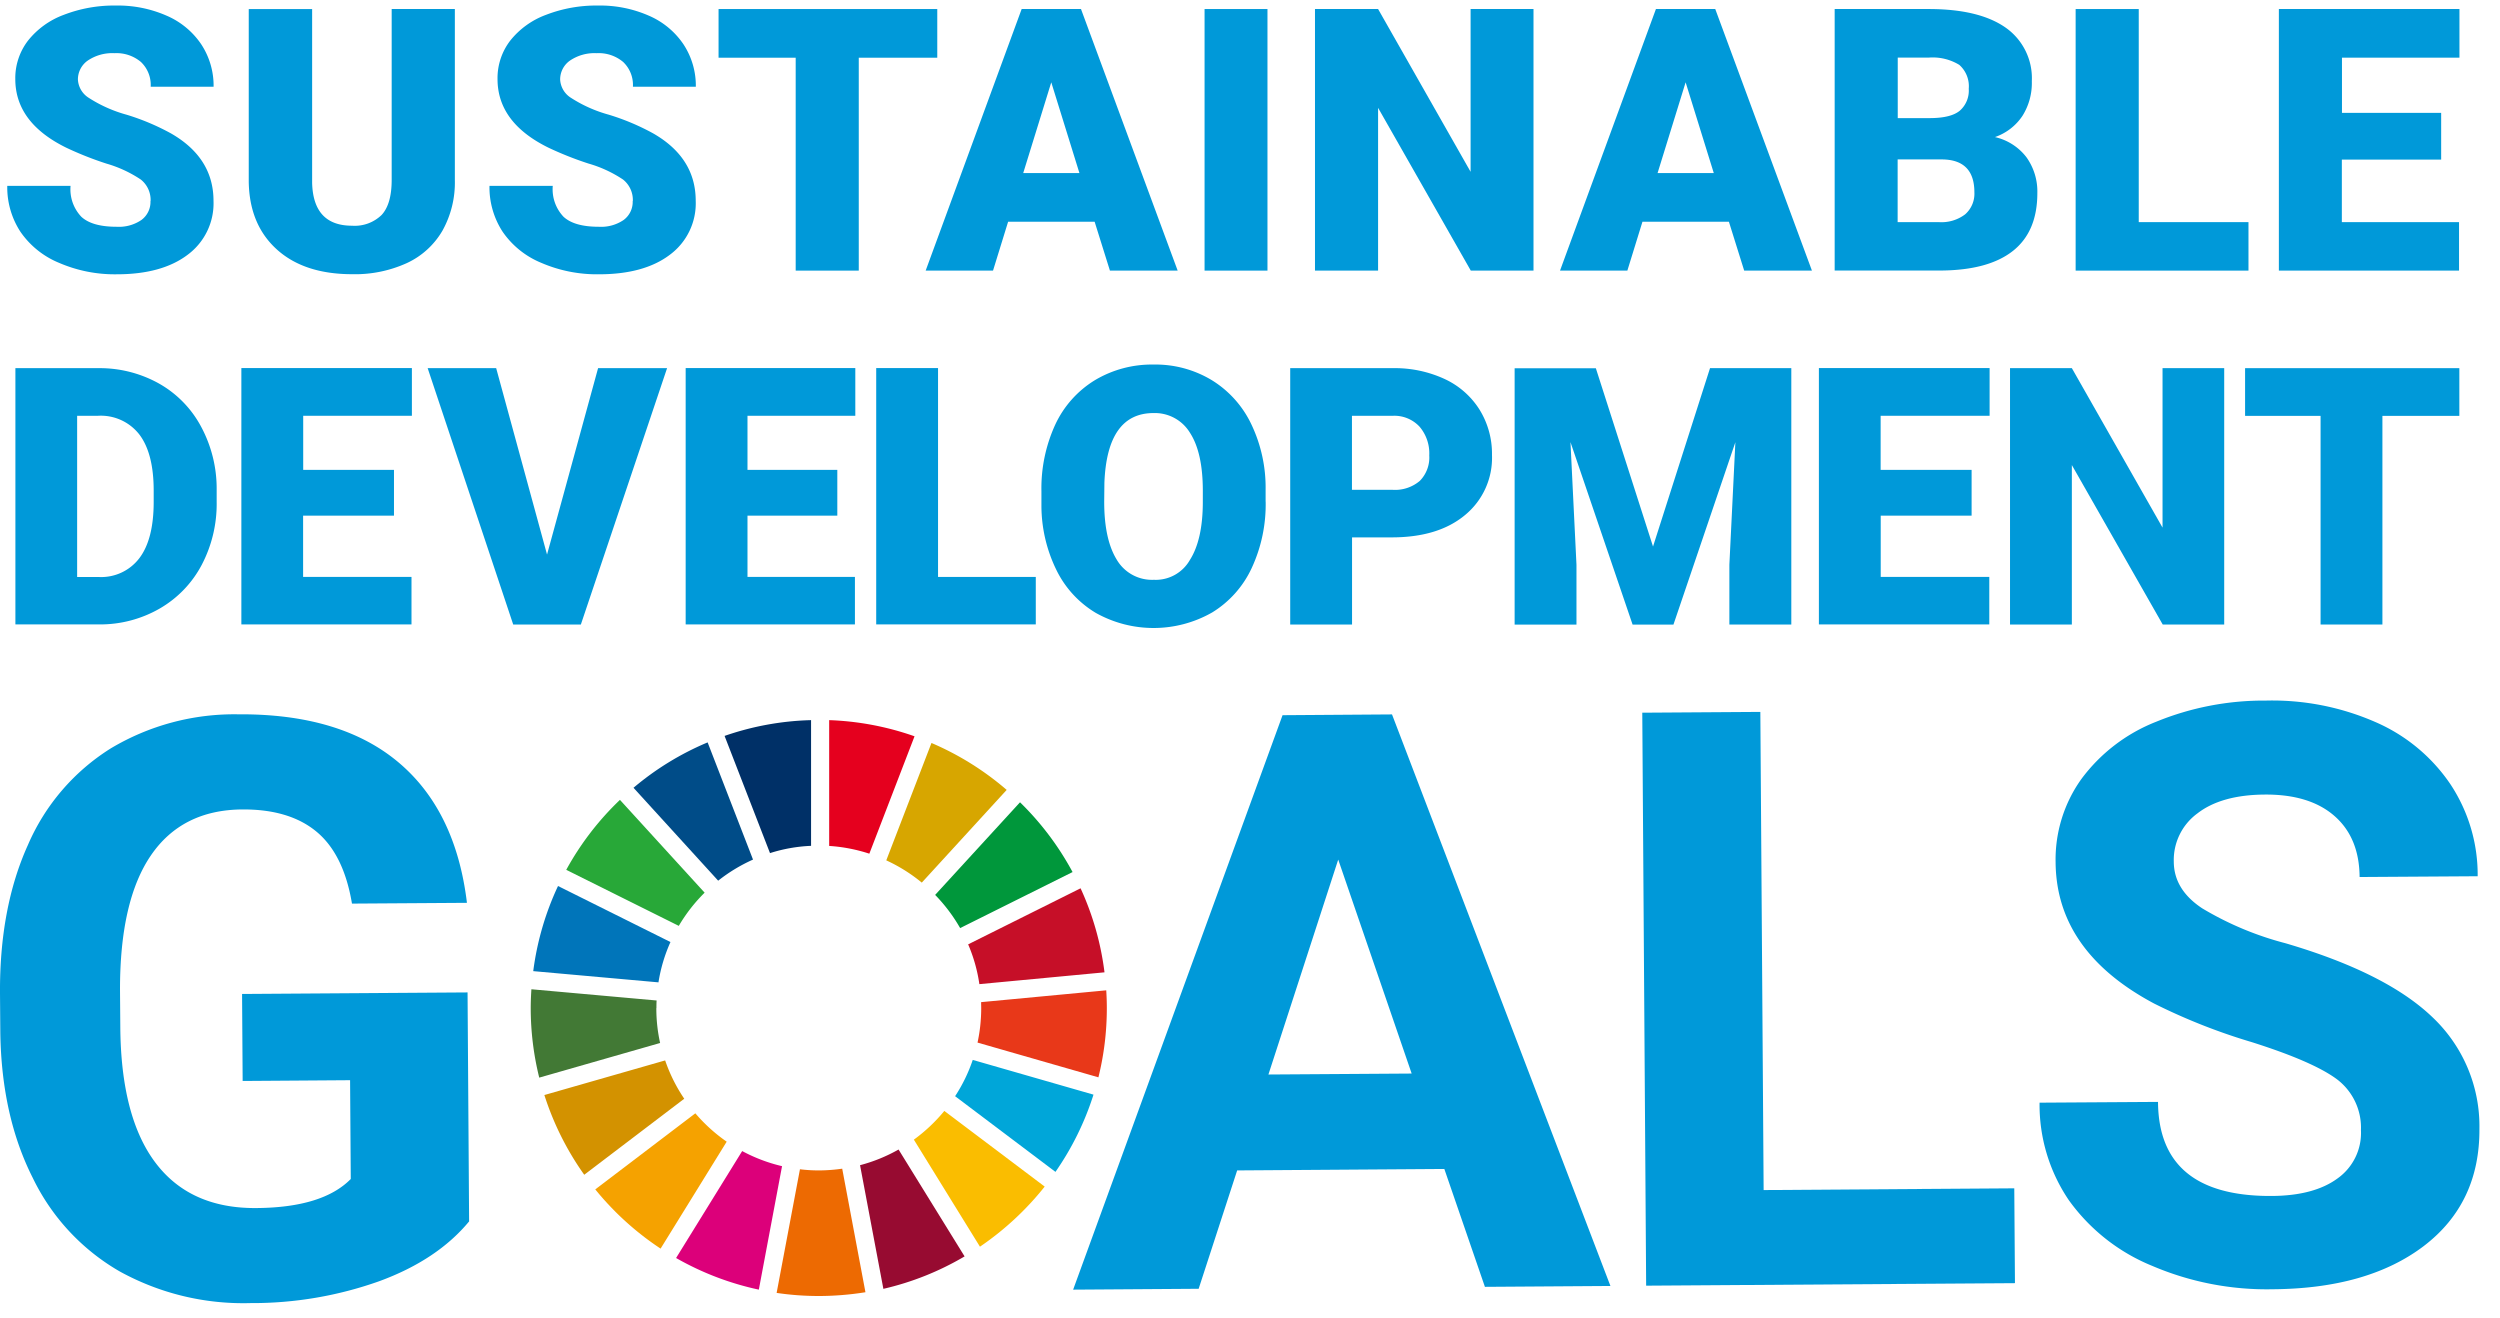 <svg xmlns="http://www.w3.org/2000/svg" width="370" height="195"><defs><clipPath id="a"><path data-name="長方形 7" transform="translate(420 1261.179)" fill="#fff" d="M0 0h370v195H0z"/></clipPath></defs><g transform="translate(-420 -1261.179)" clip-path="url(#a)"><g data-name="レイヤー 1"><g data-name="グループ 126" fill="#0099d9"><path data-name="パス 63" d="M489.438 1441.935c-3.122 3.781-7.548 6.746-13.277 8.851a55.968 55.968 0 01-19.078 3.251 37.883 37.883 0 01-19.336-4.669 32.049 32.049 0 01-12.9-13.865q-4.619-9.131-4.8-21.47l-.046-5.771q-.086-12.7 4.125-22.014a31.63 31.63 0 0112.246-14.294 35.6 35.6 0 0118.863-5.056q15.082-.107 23.647 7.032t10.226 20.868l-17.015.115c-.816-4.855-2.549-8.393-5.228-10.627s-6.345-3.337-11-3.309q-8.916.065-13.521 6.789t-4.582 19.952l.043 5.414q.086 13.341 5.2 20.123t14.9 6.717q9.84-.064 14.008-4.3l-.1-14.623-15.9.114-.086-12.876 33.372-.229.229 33.844z"/><path data-name="パス 64" d="M633.736 1434.186l-30.636.215-5.7 17.517-18.577.129 30.994-85.019 16.2-.115 32.326 84.59-18.577.129-6-17.431zm-26.01-13.979l21.2-.143-10.87-31.667z"/><path data-name="パス 65" d="M681.003 1437.309l37.11-.258.1 14.036-54.583.372-.573-84.8 17.474-.118.487 70.768z"/><path data-name="パス 66" d="M769.417 1428.487a8.972 8.972 0 00-3.552-7.577q-3.524-2.621-12.618-5.5a88.875 88.875 0 01-14.423-5.7q-14.5-7.713-14.595-20.925a20.47 20.47 0 013.8-12.289 25.254 25.254 0 0111.072-8.493 42 42 0 0116.256-3.137 38.071 38.071 0 0116.213 3.18 25.768 25.768 0 0111.1 9.21 24.267 24.267 0 014.025 13.607l-17.474.115q-.043-5.822-3.724-9.038t-10.327-3.165c-4.268.029-7.59.96-9.94 2.779a8.546 8.546 0 00-3.509 7.161c.014 2.764 1.418 5.056 4.211 6.9a46.944 46.944 0 0012.289 5.156q14.952 4.383 21.8 10.971a22.181 22.181 0 016.932 16.5q.065 11-8.207 17.33-8.293 6.316-22.386 6.417a43.143 43.143 0 01-17.846-3.466 28.324 28.324 0 01-12.332-9.725 25.132 25.132 0 01-4.326-14.423l17.531-.115q.086 14.029 16.873 13.922 6.23-.043 9.711-2.607a8.255 8.255 0 003.451-7.1z"/></g><path data-name="パス 67" d="M520.461 1398.208a24.071 24.071 0 013.824-4.913l-12.532-13.735a42.521 42.521 0 00-7.949 10.355z" fill="#28a838"/><path data-name="パス 68" d="M551.169 1388.512a24.032 24.032 0 015.257 3.294l12.563-13.721a42.753 42.753 0 00-11.131-6.946z" fill="#d7a600"/><path data-name="パス 69" d="M579.946 1392.637l-16.66 8.307a23.345 23.345 0 011.661 5.887l18.519-1.747a42.258 42.258 0 00-3.538-12.432" fill="#c60f28"/><path data-name="パス 70" d="M562.097 1398.537l16.643-8.293a42.706 42.706 0 00-7.777-10.327l-12.561 13.708a24.279 24.279 0 013.7 4.913" fill="#00973b"/><path data-name="パス 71" d="M517.152 1410.368c0-.372 0-.745.029-1.117l-18.534-1.661c-.057.917-.1 1.847-.1 2.778a42.782 42.782 0 001.26 10.3l17.889-5.127a23.635 23.635 0 01-.559-5.171" fill="#427935"/><path data-name="パス 72" d="M559.763 1425.593a24.418 24.418 0 01-4.512 4.254l9.782 15.841a43.505 43.505 0 009.582-8.894l-14.838-11.187z" fill="#fabd00"/><path data-name="パス 73" d="M565.219 1410.369a24.088 24.088 0 01-.544 5.113l17.889 5.142a42.42 42.42 0 001.246-10.255q0-1.311-.086-2.621l-18.519 1.748c0 .286.014.573.014.874" fill="#e83819"/><path data-name="パス 74" d="M522.91 1425.951l-14.81 11.258a43.011 43.011 0 009.668 8.765l9.782-15.826a24.386 24.386 0 01-4.641-4.2" fill="#f5a200"/><path data-name="パス 75" d="M517.453 1406.573a23.4 23.4 0 011.776-5.973l-16.642-8.292a42.407 42.407 0 00-3.667 12.6l18.548 1.661z" fill="#0075ba"/><path data-name="パス 76" d="M562.755 1447.12l-9.768-15.812a23.929 23.929 0 01-5.7 2.32l3.452 18.3a42.3 42.3 0 0012.017-4.8" fill="#970b31"/><path data-name="パス 77" d="M563.962 1418.059a23.484 23.484 0 01-2.607 5.357l14.853 11.2a42.5 42.5 0 005.629-11.43l-17.875-5.141z" fill="#00a6d9"/><path data-name="パス 78" d="M544.652 1434.144a25.171 25.171 0 01-3.466.258 22.452 22.452 0 01-2.793-.172l-3.452 18.3a42.728 42.728 0 006.245.458 43.85 43.85 0 006.9-.559l-3.437-18.275z" fill="#ed6a02"/><path data-name="パス 79" d="M542.718 1386.378a24.011 24.011 0 015.944 1.146l6.689-17.373a42.488 42.488 0 00-12.633-2.392v18.605z" fill="#e5001e"/><path data-name="パス 80" d="M535.743 1433.771a24.024 24.024 0 01-5.9-2.234l-9.783 15.826a42.626 42.626 0 0012.246 4.683z" fill="#dc007a"/><path data-name="パス 81" d="M533.965 1387.438a23.076 23.076 0 016.073-1.074v-18.605a42.223 42.223 0 00-12.8 2.335l6.727 17.359z" fill="#003067"/><path data-name="パス 82" d="M521.278 1423.807a23.989 23.989 0 01-2.836-5.686l-17.875 5.123a42.792 42.792 0 005.9 11.8l14.81-11.258z" fill="#d39200"/><path data-name="パス 83" d="M526.29 1391.52a24.139 24.139 0 015.156-3.122l-6.717-17.345a42.363 42.363 0 00-10.971 6.717l12.532 13.75z" fill="#004c88"/><path data-name="パス 84" d="M442.288 1290.946a3.858 3.858 0 00-1.447-3.194 18.226 18.226 0 00-5.1-2.363 49.519 49.519 0 01-5.958-2.363q-7.519-3.7-7.519-10.155a9.1 9.1 0 011.877-5.672 12.1 12.1 0 015.3-3.824 20.571 20.571 0 017.705-1.375 17.93 17.93 0 017.491 1.49 11.792 11.792 0 015.142 4.24 11.132 11.132 0 011.833 6.288h-9.31a4.684 4.684 0 00-1.446-3.668 5.622 5.622 0 00-3.924-1.3 6.472 6.472 0 00-3.953 1.1 3.4 3.4 0 00-1.447 2.807 3.4 3.4 0 001.59 2.693 20.171 20.171 0 005.614 2.506 34.491 34.491 0 016.59 2.779q6.273 3.609 6.273 9.969a9.468 9.468 0 01-3.824 7.978c-2.549 1.934-6.058 2.893-10.5 2.893a20.764 20.764 0 01-8.522-1.69 12.854 12.854 0 01-5.743-4.626 12.036 12.036 0 01-1.934-6.776h9.367a5.9 5.9 0 001.6 4.583c1.074.988 2.807 1.475 5.228 1.475a5.915 5.915 0 003.652-1 3.311 3.311 0 001.346-2.807z" fill="#0099d9"/><path data-name="パス 85" d="M487.318 1262.516v25.337a14.627 14.627 0 01-1.833 7.462 11.835 11.835 0 01-5.271 4.8 18.486 18.486 0 01-8.103 1.645c-4.712 0-8.436-1.217-11.143-3.667s-4.1-5.8-4.154-10.055v-25.522h9.381v25.709c.1 4.24 2.077 6.359 5.9 6.359a5.706 5.706 0 004.383-1.59c.988-1.06 1.49-2.793 1.49-5.185v-25.293h9.338z" fill="#0099d9"/><path data-name="パス 86" d="M513.658 1290.946a3.858 3.858 0 00-1.447-3.194 18.227 18.227 0 00-5.1-2.363 49.526 49.526 0 01-5.958-2.363q-7.519-3.7-7.519-10.155a9.1 9.1 0 011.876-5.672 12.105 12.105 0 015.3-3.824 20.572 20.572 0 017.706-1.375 17.93 17.93 0 017.491 1.49 11.793 11.793 0 015.142 4.24 11.132 11.132 0 011.833 6.288h-9.31a4.684 4.684 0 00-1.446-3.668 5.623 5.623 0 00-3.924-1.3 6.472 6.472 0 00-3.953 1.1 3.4 3.4 0 00-1.447 2.807 3.4 3.4 0 001.59 2.693 20.172 20.172 0 005.615 2.506 34.493 34.493 0 016.588 2.779q6.271 3.609 6.271 9.968a9.468 9.468 0 01-3.824 7.978c-2.549 1.934-6.059 2.893-10.5 2.893a20.764 20.764 0 01-8.522-1.69 12.854 12.854 0 01-5.743-4.626 12.035 12.035 0 01-1.934-6.775h9.367a5.9 5.9 0 001.6 4.583c1.074.988 2.807 1.475 5.228 1.475a5.916 5.916 0 003.652-1 3.311 3.311 0 001.346-2.807z" fill="#0099d9"/><path data-name="パス 87" d="M558.716 1269.72h-11.619v31.51h-9.335v-31.51h-11.415v-7.204h32.369z" fill="#0099d9"/><path data-name="パス 88" d="M581.991 1293.997h-12.79l-2.234 7.233h-9.969l14.208-38.714h8.78l14.308 38.714h-10.026l-2.263-7.233zm-10.556-7.2h8.321l-4.168-13.435z" fill="#0099d9"/><path data-name="パス 89" d="M607.586 1301.23h-9.31v-38.714h9.31z" fill="#0099d9"/><path data-name="パス 90" d="M646.958 1301.23h-9.281l-13.72-24.091v24.091h-9.339v-38.714h9.339l13.692 24.091v-24.091h9.31z" fill="#0099d9"/><path data-name="パス 91" d="M675.876 1293.997h-12.793l-2.234 7.233h-9.966l14.194-38.714h8.78l14.308 38.714h-10.026l-2.263-7.233zm-10.556-7.2h8.321l-4.168-13.435z" fill="#0099d9"/><path data-name="パス 92" d="M691.531 1301.23v-38.714h13.907c4.984 0 8.765.917 11.372 2.736a9.14 9.14 0 013.9 7.949 9.122 9.122 0 01-1.389 5.128 8.033 8.033 0 01-4.068 3.137 8.15 8.15 0 014.655 2.979 8.707 8.707 0 011.619 5.314q0 5.693-3.61 8.551t-10.67 2.908h-15.716zm9.32-22.572h4.87c2.034-.014 3.494-.387 4.354-1.117a3.957 3.957 0 001.3-3.223 4.221 4.221 0 00-1.4-3.538 7.566 7.566 0 00-4.54-1.074h-4.569v8.966zm0 6.116v9.281h6.116a5.786 5.786 0 003.881-1.16 4.062 4.062 0 001.361-3.251c0-3.223-1.6-4.855-4.813-4.87z" fill="#0099d9"/><path data-name="パス 93" d="M736.533 1294.054h16.241v7.176h-25.58v-38.714h9.339v31.538z" fill="#0099d9"/><path data-name="パス 94" d="M781.277 1284.802h-14.685v9.252h17.345v7.176h-26.665v-38.714h26.726v7.2h-17.387v8.164h14.681v6.918z" fill="#0099d9"/><path data-name="パス 95" d="M422.279 1353.608v-37.941h12.217a17.99 17.99 0 019.038 2.277 15.92 15.92 0 016.255 6.431 19.346 19.346 0 012.277 9.31v1.747a19.423 19.423 0 01-2.206 9.338 16.126 16.126 0 01-6.2 6.459 17.63 17.63 0 01-8.923 2.363h-12.458zm9.138-30.88v23.847h3.18a7.093 7.093 0 006.044-2.807q2.105-2.793 2.105-8.321v-1.647q0-5.5-2.105-8.293a7.22 7.22 0 00-6.144-2.793h-3.08z" fill="#0099d9"/><path data-name="パス 96" d="M478.295 1337.495H464.86v9.066h16.041v7.032h-25.179v-37.94h25.237v7.061h-16.085v8.006h13.435v6.775z" fill="#0099d9"/><path data-name="パス 97" d="M500.954 1343.281l7.562-27.614h10.212l-12.761 37.941h-10.012l-12.661-37.941h10.14l7.534 27.614z" fill="#0099d9"/><path data-name="パス 98" d="M543.922 1337.495h-13.294v9.066h15.9v7.032h-25.05v-37.94h25.108v7.061h-15.958v8.006h13.294z" fill="#0099d9"/><path data-name="パス 99" d="M558.817 1346.561h14.48v7.032h-23.618v-37.94h9.152v30.894z" fill="#0099d9"/><path data-name="パス 100" d="M607.318 1335.418a22.361 22.361 0 01-2.063 9.825 15.212 15.212 0 01-5.844 6.574 17.483 17.483 0 01-17.23.072 15.1 15.1 0 01-5.844-6.374 21.686 21.686 0 01-2.206-9.51v-2.134a22.587 22.587 0 012.045-9.844 15.223 15.223 0 015.858-6.574 16.413 16.413 0 018.694-2.32 16.1 16.1 0 018.59 2.294 15.411 15.411 0 015.872 6.531 21.718 21.718 0 012.12 9.711v1.747zm-9.3-1.59q0-5.65-1.891-8.579a6.078 6.078 0 00-5.4-2.936q-6.874 0-7.276 10.312l-.029 2.793c0 3.724.616 6.574 1.848 8.579a6.059 6.059 0 005.5 2.993 5.818 5.818 0 005.342-2.95c1.246-1.962 1.891-4.784 1.905-8.465z" fill="#0099d9"/><path data-name="パス 101" d="M620.103 1340.732v12.876h-9.152v-37.941h15.139a17.562 17.562 0 017.706 1.6 12.108 12.108 0 015.185 4.555 12.4 12.4 0 011.833 6.7 10.952 10.952 0 01-3.967 8.866q-3.975 3.33-10.9 3.323h-5.829zm0-7.061h5.987a5.645 5.645 0 004.053-1.332 4.928 4.928 0 001.388-3.752 6.094 6.094 0 00-1.432-4.254 5.08 5.08 0 00-3.91-1.619h-6.1v10.942z" fill="#0099d9"/><path data-name="パス 102" d="M656.182 1315.667l8.465 26.4 8.436-26.4h12.031v37.941h-9.166v-8.852l.888-18.133-9.167 27h-6.044l-9.195-27.013.888 18.161v8.851h-9.153v-37.941h12.017z" fill="#0099d9"/><path data-name="パス 103" d="M711.811 1337.495h-13.465v9.066h16.07v7.032h-25.22v-37.94h25.265v7.061h-16.127v8.006h13.463v6.775z" fill="#0099d9"/><path data-name="パス 104" d="M749.183 1353.608h-9.1l-13.449-23.6v23.6h-9.151v-37.941h9.152l13.421 23.6v-23.6h9.127z" fill="#0099d9"/><path data-name="パス 105" d="M783.983 1322.728h-11.386v30.88h-9.152v-30.88h-11.172v-7.061h31.71z" fill="#0099d9"/></g></g></svg>